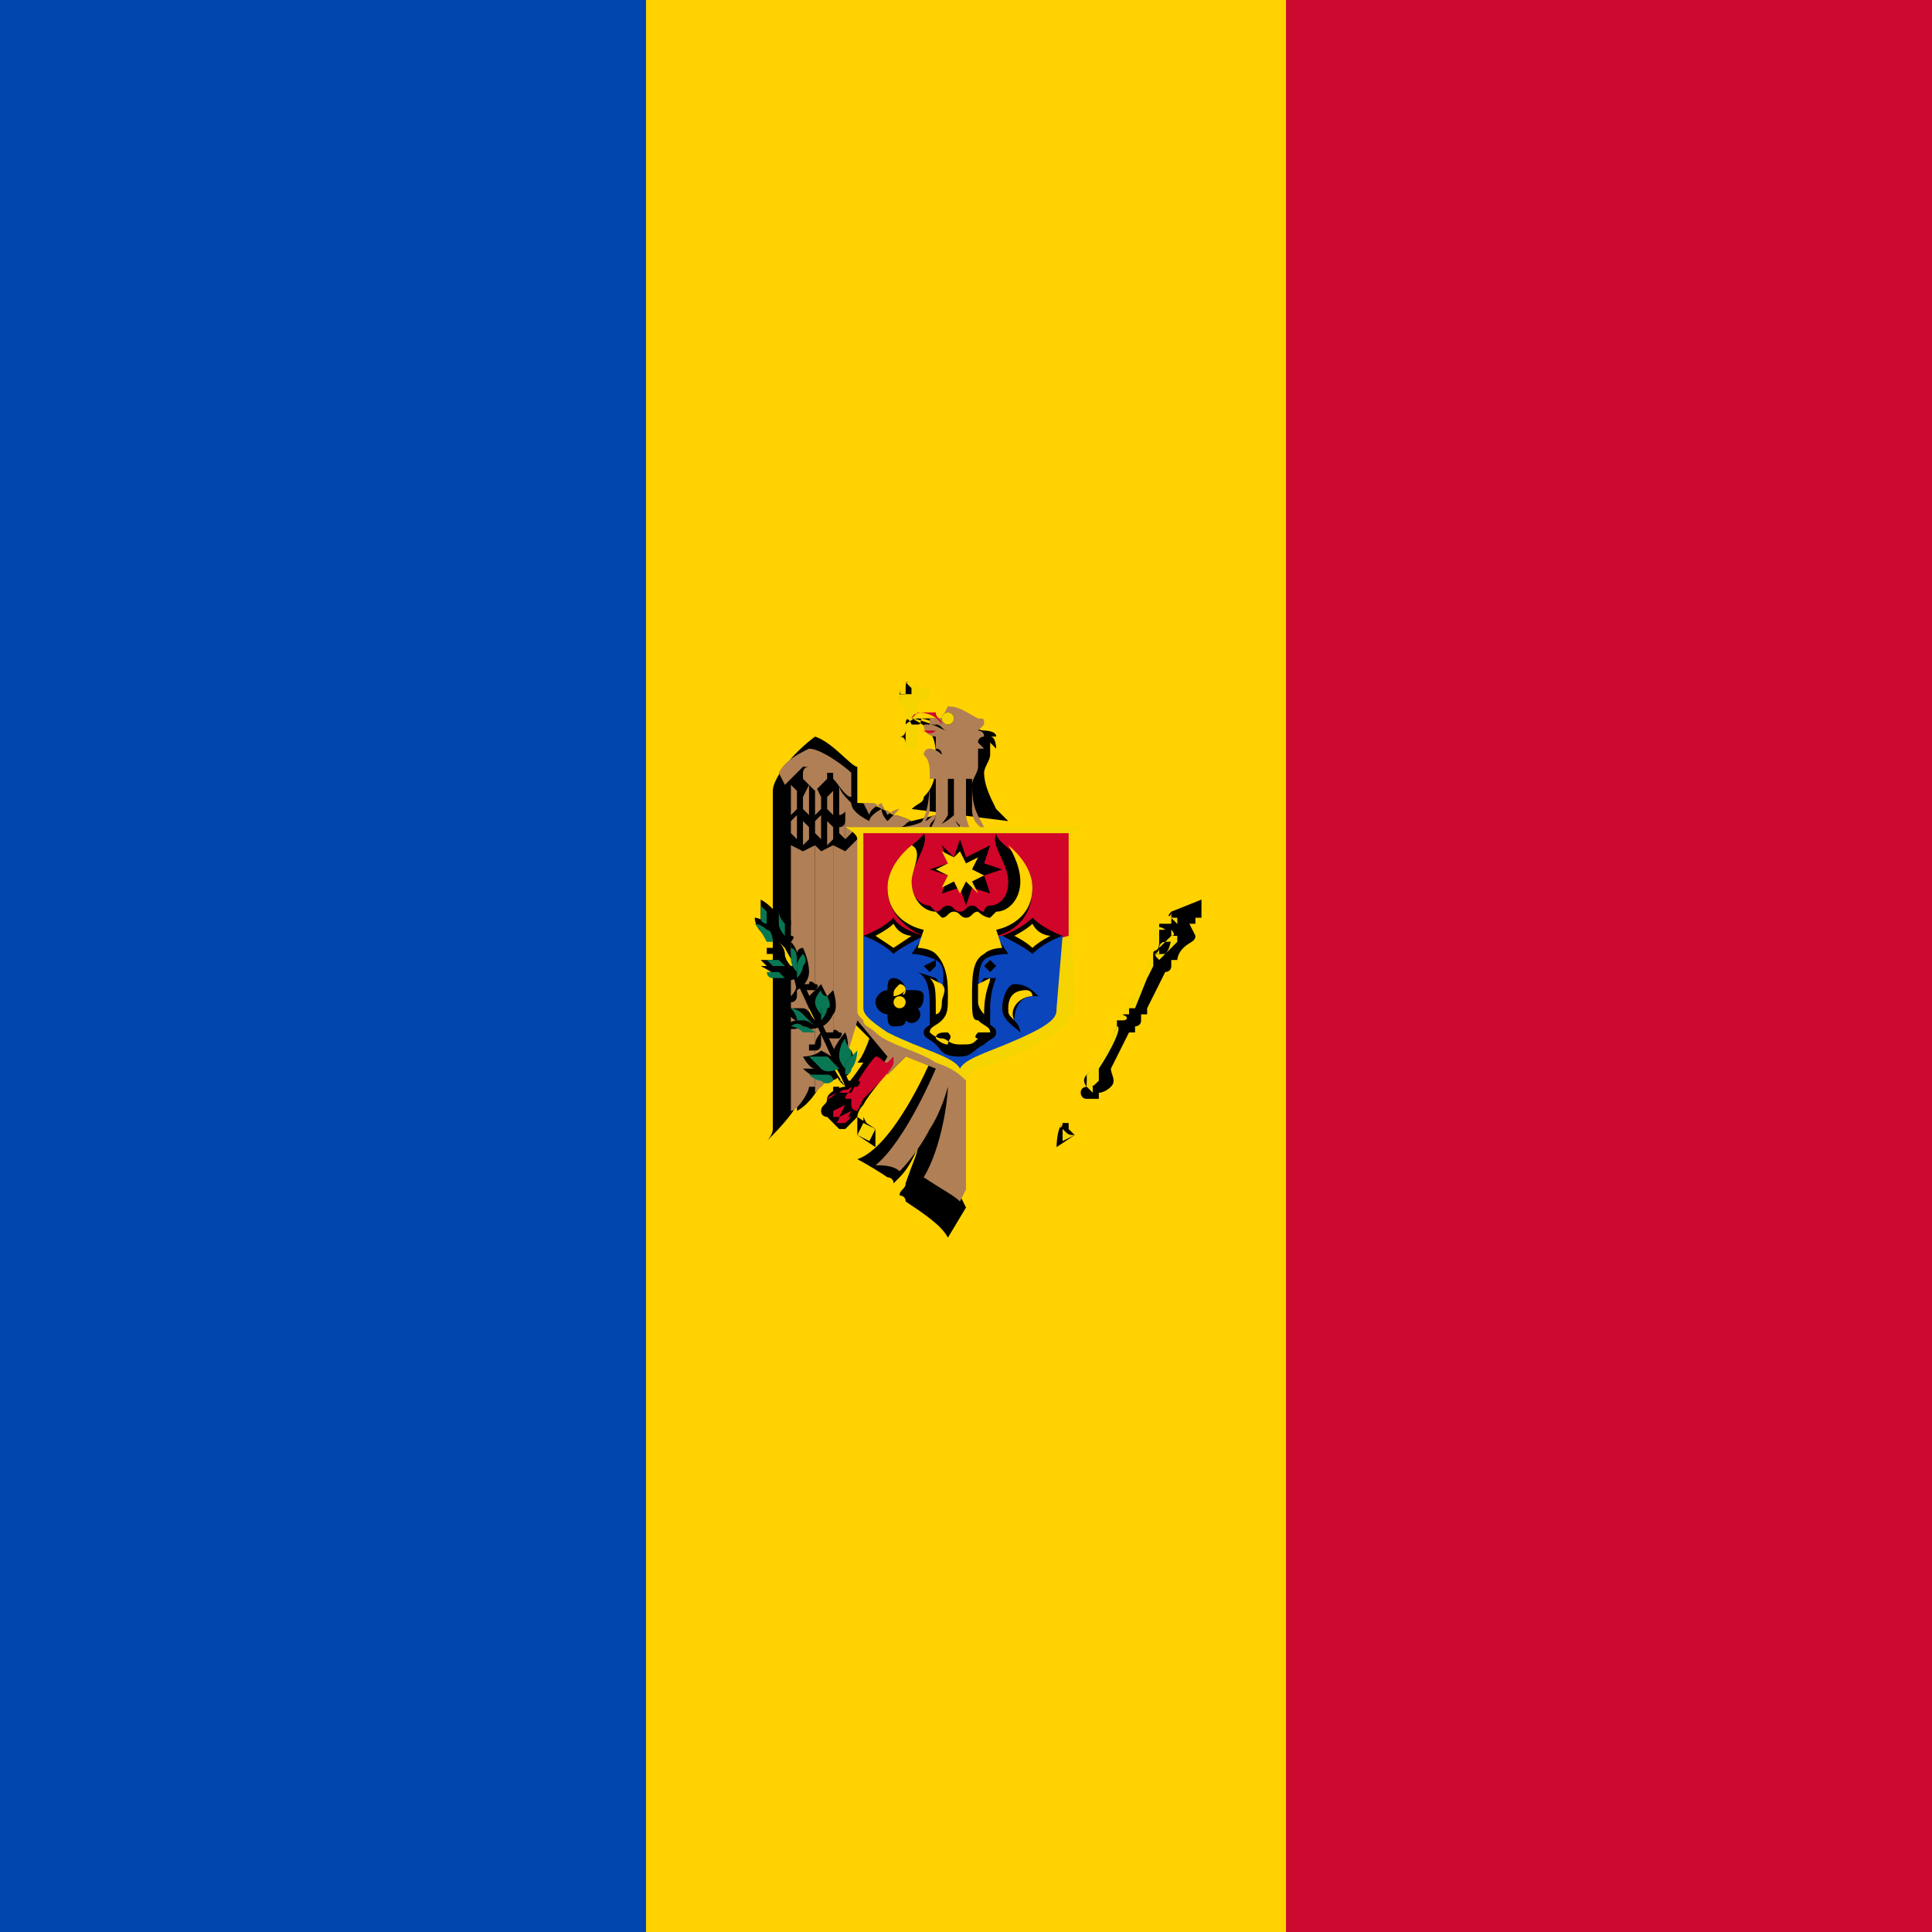 <?xml version="1.0" encoding="utf-8"?>
<!-- Generator: Adobe Illustrator 21.0.0, SVG Export Plug-In . SVG Version: 6.00 Build 0)  -->
<svg version="1.1" id="Слой_1" xmlns="http://www.w3.org/2000/svg" xmlns:xlink="http://www.w3.org/1999/xlink" x="0px" y="0px"
	 viewBox="0 0 32 32" style="enable-background:new 0 0 32 32;" xml:space="preserve">
<style type="text/css">
	.st0{fill:#CC092F;}
	.st1{fill:#FFD200;}
	.st2{fill:#0046AE;}
	.st3{fill:#F5D402;}
	.st4{fill:#B07F55;}
	.st5{fill:#D10429;}
	.st6{fill:#097754;}
	.st7{fill:#0B45BB;}
</style>
<rect class="st0" width="32" height="32"/>
<rect class="st1" width="21.3" height="32"/>
<rect class="st2" width="10.7" height="32"/>
<g>
	<g>
		<path d="M15.1,11.3c-0.1,0-0.1,0-0.1,0c0,0,0.1,0.1,0.1,0.1v0.1h-0.1c-0.1,0-0.1,0-0.1-0.1c0,0,0,0.1,0,0.1c0,0.1,0,0.1,0,0.1
			c0,0,0.1-0.1,0.1-0.1H15v0.6c0,0,0,0.1-0.1,0.1c0.1,0,0.1,0.1,0.1,0.1c0,0,0.1-0.1,0.1-0.1c0,0-0.1-0.1-0.1-0.1v-0.6h0.1
			c0.1,0,0.1,0,0.1,0.1c0,0,0-0.1,0-0.1c0-0.1,0-0.1,0-0.1c0,0-0.1,0.1-0.1,0.1h-0.1v-0.1c0-0.1,0-0.1,0.1-0.1
			C15.2,11.3,15.1,11.3,15.1,11.3L15.1,11.3z"/>
		<path class="st3" d="M15.1,11.3C15,11.3,15,11.3,15.1,11.3c0,0,0,0.1,0,0.1v0.1c0,0,0,0,0,0v0h0c0,0,0,0,0,0h-0.1c0,0-0.1,0-0.1,0
			c0,0,0,0,0,0.1c0,0,0,0.1,0,0.1c0,0,0.1,0,0.1,0H15c0,0,0,0,0,0v0c0,0,0,0,0,0v0.6c0,0,0,0.1,0,0.1c0,0,0,0,0.1,0c0,0,0,0,0,0
			c0,0,0,0,0,0c0,0,0,0,0.1,0c0,0,0-0.1,0-0.1v-0.7h0c0,0,0,0,0,0h0.1c0,0,0.1,0,0.1,0c0,0,0,0,0-0.1c0,0,0-0.1,0-0.1
			c0,0-0.1,0-0.1,0h-0.1c0,0,0,0,0,0h0v0c0,0,0,0,0,0v-0.1C15.1,11.4,15.1,11.3,15.1,11.3C15.1,11.3,15.1,11.3,15.1,11.3"/>
		<path d="M16.7,13.6c-0.1-0.1-0.1-0.1-0.2-0.2c-0.1-0.2-0.2-0.4-0.2-0.6c0-0.1,0.1-0.2,0.1-0.3c0-0.1,0-0.2,0-0.2
			c0,0,0.1,0.1,0.1,0.1s0-0.2-0.1-0.2c0,0,0,0,0.1,0c0-0.1-0.2-0.1-0.2-0.1c0,0,0,0,0,0c0,0,0.1,0,0.1,0c0,0-0.1,0-0.1,0
			c-0.1,0-0.2-0.1-0.3-0.1c-0.2-0.1-0.4-0.1-0.5-0.1c-0.1,0-0.2,0-0.2,0c-0.1,0,0,0.1-0.1,0.1c0,0-0.1,0-0.1,0C15,11.8,15,12,15,12
			s0.1-0.1,0.2-0.1c0.2,0,0.3,0.1,0.3,0.1c0,0,0,0,0,0c-0.1,0-0.3-0.1-0.4-0.1v0c0.2,0.1,0.4,0.2,0.4,0.6c0,0.3,0,0.5-0.2,0.7
			c0,0.1-0.1,0.1-0.2,0.2l0.8,0.1L16.7,13.6z"/>
		<g id="eagle_half">
			<path d="M15.9,13.4l-0.8,0.2c0,0-0.2-0.1-0.3-0.1c-0.2-0.1-0.3-0.2-0.6-0.2V13c0-0.1,0-0.2,0-0.3c-0.1,0-0.4-0.4-0.7-0.5
				c-0.4,0.3-0.7,0.7-0.7,0.9c0,0,0,4.1,0,5.6c0,0.1-0.1,0.2-0.1,0.2c0.1-0.1,0.4-0.4,0.5-0.6v0.1c0.2-0.1,0.4-0.4,0.4-0.5
				c0,0,0,0.1,0,0.1c0.2-0.2,0.4-1.2,0.4-1.2l0.4,0.4c0,0-0.1,0.3-0.2,0.4c0,0,0,0,0.1,0c0,0-0.2,0.3-0.3,0.4
				C14.2,18.1,14.1,18,14,18c-0.1,0-0.3,0.1-0.3,0.2c0,0.1-0.1,0.1-0.1,0.2c0,0.1,0.1,0.1,0.1,0.1c0,0,0,0,0,0s0.2,0.2,0.2,0.2
				c0,0,0.1,0,0.1,0c0.1-0.1,0.1-0.1,0.2-0.2c0,0,0-0.1,0.1-0.2c0.1-0.2,0.4-0.5,0.4-0.6c0,0,0,0,0,0.1c0.1-0.1,0.4-0.4,0.4-0.4
				l0.3,0.2c0,0-0.6,1.4-1.2,1.6c0,0,0.2,0.1,0.5,0.3c0,0,0.1,0,0.1,0.1c0,0,0.1-0.1,0.1-0.1c0.2-0.2,0.3-0.5,0.3-0.5
				c0,0.1-0.1,0.3-0.2,0.6c0,0.1-0.1,0.1-0.1,0.2c0,0,0.1,0,0.1,0.1c0.3,0.2,0.6,0.4,0.7,0.6L16,20l-0.1-0.2v-6.2l0-0.1L15.9,13.4z"
				/>
			<g>
				<path class="st4" d="M15.9,19.9c-0.1-0.1-0.3-0.2-0.6-0.4c0.3-0.5,0.4-1.3,0.4-1.5c0,0-0.1,0.4-0.3,0.7
					c-0.1,0.2-0.3,0.5-0.5,0.7c-0.1-0.1-0.3-0.1-0.4-0.1c0.5-0.4,1-1.6,1-1.6l-0.5-0.2c0,0-0.2,0.2-0.3,0.3c0,0,0-0.1,0-0.1
					c0,0-0.1,0.1-0.1,0.1c0,0,0-0.1,0-0.1c-0.1,0-0.1,0-0.1,0c0.1,0,0.2-0.2,0.2-0.2l-0.5-0.6c0,0-0.2,0.8-0.4,1V14l0.2,0.1l0.2-0.2
					v-0.2L14,13.9v-0.5c0,0,0.1-0.1,0.1-0.1c0,0.1,0.1,0.2,0.3,0.3c0-0.1,0.2-0.2,0.2-0.2s0,0.1,0.1,0.2c0,0,0.2-0.2,0.2-0.2
					s-0.1,0-0.2,0.1c0,0-0.1-0.2-0.1-0.2s-0.2,0.1-0.2,0.2c0,0-0.1-0.2-0.1-0.2c0,0,0.1,0,0.1,0c0.1,0,0.1,0,0.2,0.1
					c0.1,0,0.2,0.1,0.2,0.1c0.1,0,0.3,0.1,0.3,0.1c-0.1,0-0.1,0.1-0.2,0.1c0,0,0.2,0,0.4-0.1c0.1,0,0.1-0.1,0.2-0.1
					c0,0.1-0.1,0.1-0.1,0.2c0.2,0,0.4-0.2,0.4-0.2c0,0,0,0.1,0.1,0.2H16v6L15.9,19.9z"/>
				<path class="st4" d="M14.1,12.8l0,0.1v0.3c-0.1,0-0.2-0.2-0.3-0.3v0c0,0,0-0.1,0-0.1l-0.1,0c0,0,0,0.1,0,0.1v0l-0.2,0.2
					l-0.2-0.2v-0.1c0,0,0-0.1,0.1-0.1l-0.1,0c0,0-0.1,0.1-0.1,0.1v0c0,0-0.2,0.2-0.2,0.2s-0.1-0.2-0.1-0.2c0.1-0.2,0.3-0.3,0.5-0.4
					C13.6,12.4,14,12.7,14.1,12.8L14.1,12.8z"/>
				<path class="st4" d="M13.2,13.1v0.3l-0.1,0.1v-0.4c0,0,0-0.1,0-0.1L13.2,13.1z"/>
				<path class="st4" d="M13.6,13.2v0.2l-0.1,0.1V13L13.6,13.2z"/>
				<path class="st4" d="M13.4,13.5l-0.1-0.1v-0.2l0.1-0.2V13.5z"/>
				<path class="st4" d="M14.1,13.3c0,0-0.1,0.2-0.2,0.2V13C13.9,13.1,14,13.2,14.1,13.3z"/>
				<path class="st4" d="M13.8,13.1v0.4l-0.1-0.1v-0.2L13.8,13.1z"/>
				<path class="st4" d="M13.2,13.5v0.4l-0.1-0.1v-0.2L13.2,13.5z"/>
				<path class="st4" d="M13.4,13.7v0.2l-0.1,0.1v-0.4L13.4,13.7z"/>
				<path class="st4" d="M13.6,13.5v0.4l-0.1-0.1v-0.2L13.6,13.5z"/>
				<path class="st4" d="M13.8,13.7v0.2l-0.1,0.1v-0.4L13.8,13.7z"/>
				<path class="st4" d="M14,13.9l-0.1-0.1v-0.1c0.1,0,0.1-0.1,0.1-0.1L14,13.9z"/>
				<path class="st4" d="M13.6,14.1l0.2-0.1v3.5c0,0,0,0.2,0,0.3c-0.1,0.1-0.3,0.3-0.3,0.3V14L13.6,14.1z"/>
				<path class="st4" d="M13.4,18c0,0.1-0.2,0.4-0.3,0.4V14l0.2,0.1l0.2-0.1V18z"/>
			</g>
			<g>
				<path class="st5" d="M14.7,17.6l0.1-0.1c0,0,0,0,0,0.1c0,0.1-0.3,0.4-0.5,0.6c0,0-0.1,0.2-0.1,0.2s-0.1,0-0.1-0.1
					c0,0,0-0.1,0-0.1s0,0-0.1,0c0-0.1,0.1-0.1,0.1-0.2c-0.1,0.1-0.1,0-0.2,0.1c-0.1,0-0.1,0.1-0.2,0.1c0,0,0,0,0,0
					c0,0,0.1-0.1,0.2-0.1c0,0,0.2,0,0.2,0c0.1-0.2,0.3-0.5,0.4-0.6c0,0,0,0,0,0C14.6,17.5,14.6,17.6,14.7,17.6L14.7,17.6z"/>
				<path class="st5" d="M13.9,18.2C13.9,18.3,13.9,18.3,13.9,18.2L13.9,18.2C13.9,18.3,13.9,18.3,13.9,18.2
					C13.9,18.3,13.9,18.3,13.9,18.2L13.9,18.2C13.9,18.2,13.9,18.2,13.9,18.2C13.9,18.2,13.9,18.2,13.9,18.2L13.9,18.2z"/>
				<path class="st5" d="M14,18.3C14,18.3,14,18.3,14,18.3l-0.1,0.2c0,0,0,0-0.1,0c0,0,0,0,0-0.1L14,18.3C14,18.3,14,18.3,14,18.3
					C14,18.3,14,18.3,14,18.3z"/>
				<path class="st5" d="M14.1,18.4C14.1,18.4,14.1,18.4,14.1,18.4L14,18.6c0,0,0,0-0.1,0c0,0,0,0,0-0.1L14.1,18.4
					C14,18.4,14,18.4,14.1,18.4C14.1,18.4,14.1,18.4,14.1,18.4L14.1,18.4z"/>
				<path class="st5" d="M14.1,18.5C14.1,18.5,14.1,18.5,14.1,18.5C14.2,18.5,14.2,18.5,14.1,18.5L14,18.6c0,0,0,0-0.1,0s0,0,0-0.1
					L14.1,18.5C14.1,18.5,14.1,18.5,14.1,18.5L14.1,18.5z"/>
			</g>
		</g>
		<g transform="matrix(-1,0,0,1,1792.404,0)">
			<g id="eagle_half_1_">
				<path d="M15.9,13.4l0.8,0.2c0,0,0.2-0.1,0.3-0.1c0.2-0.1,0.3-0.2,0.6-0.2V13c0-0.1,0-0.2,0-0.3c0.1,0,0.4-0.4,0.7-0.5
					c0.4,0.3,0.7,0.7,0.7,0.9c0,0,0,4.1,0,5.6c0,0.1,0.1,0.2,0.1,0.2c-0.1-0.1-0.4-0.4-0.5-0.6v0.1c-0.2-0.1-0.4-0.4-0.4-0.5
					c0,0,0,0.1,0,0.1c-0.2-0.2-0.4-1.2-0.4-1.2l-0.4,0.4c0,0,0.1,0.3,0.2,0.4c0,0,0,0-0.1,0c0,0,0.2,0.3,0.3,0.4
					c0.1,0.1,0.1,0.1,0.2,0.1c0.1,0,0.3,0.1,0.3,0.2c0,0.1,0.1,0.1,0.1,0.2c0,0.1-0.1,0.1-0.1,0.1c0,0,0,0,0,0s-0.2,0.2-0.2,0.2
					c0,0-0.1,0-0.1,0c-0.1-0.1-0.1-0.1-0.2-0.2c0,0,0-0.1-0.1-0.2c-0.1-0.2-0.4-0.5-0.4-0.6c0,0,0,0,0,0.1c-0.1-0.1-0.4-0.4-0.4-0.4
					l-0.3,0.2c0,0,0.6,1.4,1.2,1.6c0,0-0.2,0.1-0.5,0.3c0,0-0.1,0-0.1,0.1c0,0-0.1-0.1-0.1-0.1c-0.2-0.2-0.3-0.5-0.3-0.5
					c0,0.1,0.1,0.3,0.2,0.6c0,0.1,0.1,0.1,0.1,0.2c0,0-0.1,0-0.1,0.1c-0.3,0.2-0.6,0.4-0.7,0.6L15.9,20l0.1-0.2v-6.2l0-0.1
					L15.9,13.4z"/>
				<g>
					<path class="st4" d="M15.9,19.9c0.1-0.1,0.3-0.2,0.6-0.4c-0.3-0.5-0.4-1.3-0.4-1.5c0,0,0.1,0.4,0.3,0.7
						c0.1,0.2,0.3,0.5,0.5,0.7c0.1-0.1,0.3-0.1,0.4-0.1c-0.5-0.4-1-1.6-1-1.6l0.5-0.2c0,0,0.2,0.2,0.3,0.3c0,0,0-0.1,0-0.1
						c0,0,0.1,0.1,0.1,0.1c0,0,0-0.1,0-0.1c0.1,0,0.1,0,0.1,0c-0.1,0-0.2-0.2-0.2-0.2l0.5-0.6c0,0,0.2,0.8,0.4,1V14l-0.2,0.1
						l-0.2-0.2v-0.2l0.2,0.2v-0.5c0,0-0.1-0.1-0.1-0.1c0,0.1-0.1,0.2-0.3,0.3c0-0.1-0.2-0.2-0.2-0.2s0,0.1-0.1,0.2
						c0,0-0.2-0.2-0.2-0.2s0.1,0,0.2,0.1c0,0,0.1-0.2,0.1-0.2s0.2,0.1,0.2,0.2c0,0,0.1-0.2,0.1-0.2c0,0-0.1,0-0.1,0
						c-0.1,0-0.1,0-0.2,0.1c-0.1,0-0.2,0.1-0.2,0.1c-0.1,0-0.3,0.1-0.3,0.1c0.1,0,0.1,0.1,0.2,0.1c0,0-0.2,0-0.4-0.1
						c-0.1,0-0.1-0.1-0.2-0.1c0,0.1,0.1,0.1,0.1,0.2c-0.2,0-0.4-0.2-0.4-0.2c0,0,0,0.1-0.1,0.2h-0.1v6L15.9,19.9z"/>
					<path class="st4" d="M17.7,12.8l0,0.1v0.3c0.1,0,0.2-0.2,0.3-0.3v0c0,0,0-0.1,0-0.1l0.1,0c0,0,0,0.1,0,0.1v0l0.2,0.2l0.2-0.2
						v-0.1c0,0,0-0.1-0.1-0.1l0.1,0c0,0,0.1,0.1,0.1,0.1v0c0,0,0.2,0.2,0.2,0.2s0.1-0.2,0.1-0.2c-0.1-0.2-0.3-0.3-0.5-0.4
						C18.2,12.4,17.9,12.7,17.7,12.8L17.7,12.8z"/>
					<path class="st4" d="M18.7,13.1v0.3l0.1,0.1v-0.4c0,0,0-0.1,0-0.1L18.7,13.1z"/>
					<path class="st4" d="M18.3,13.2v0.2l0.1,0.1V13L18.3,13.2z"/>
					<path class="st4" d="M18.5,13.5l0.1-0.1v-0.2L18.5,13V13.5z"/>
					<path class="st4" d="M17.8,13.3c0,0,0.1,0.2,0.2,0.2V13C18,13.1,17.9,13.2,17.8,13.3z"/>
					<path class="st4" d="M18.1,13.1v0.4l0.1-0.1v-0.2L18.1,13.1z"/>
					<path class="st4" d="M18.7,13.5v0.4l0.1-0.1v-0.2L18.7,13.5z"/>
					<path class="st4" d="M18.5,13.7v0.2l0.1,0.1v-0.4L18.5,13.7z"/>
					<path class="st4" d="M18.3,13.5v0.4l0.1-0.1v-0.2L18.3,13.5z"/>
					<path class="st4" d="M18.1,13.7v0.2l0.1,0.1v-0.4L18.1,13.7z"/>
					<path class="st4" d="M17.9,13.9l0.1-0.1v-0.1c-0.1,0-0.1-0.1-0.1-0.1L17.9,13.9z"/>
					<path class="st4" d="M18.2,14.1L18.1,14v3.5c0,0,0,0.2,0,0.3c0.1,0.1,0.3,0.3,0.3,0.3V14L18.2,14.1z"/>
					<path class="st4" d="M18.5,18c0,0.1,0.2,0.4,0.3,0.4V14l-0.2,0.1L18.5,14V18z"/>
				</g>
				<g>
					<path class="st5" d="M17.2,17.6l-0.1-0.1c0,0,0,0,0,0.1c0,0.1,0.3,0.4,0.5,0.6c0,0,0.1,0.2,0.1,0.2s0.1,0,0.1-0.1
						c0,0,0-0.1,0-0.1s0,0,0.1,0c0-0.1-0.1-0.1-0.1-0.2c0.1,0.1,0.1,0,0.2,0.1c0.1,0,0.1,0.1,0.2,0.1c0,0,0,0,0,0
						c0,0-0.1-0.1-0.2-0.1c0,0-0.2,0-0.2,0c-0.1-0.2-0.3-0.5-0.4-0.6c0,0,0,0,0,0C17.2,17.5,17.2,17.6,17.2,17.6L17.2,17.6z"/>
					<path class="st5" d="M17.9,18.2C17.9,18.3,17.9,18.3,17.9,18.2L17.9,18.2C18,18.3,18,18.3,17.9,18.2C18,18.3,18,18.3,17.9,18.2
						L17.9,18.2C18,18.2,17.9,18.2,17.9,18.2C17.9,18.2,17.9,18.2,17.9,18.2L17.9,18.2z"/>
					<path class="st5" d="M17.9,18.3C17.8,18.3,17.8,18.3,17.9,18.3l0.1,0.2c0,0,0,0,0.1,0c0,0,0,0,0-0.1L17.9,18.3
						C17.9,18.3,17.9,18.3,17.9,18.3C17.9,18.3,17.9,18.3,17.9,18.3z"/>
					<path class="st5" d="M17.8,18.4C17.8,18.4,17.8,18.4,17.8,18.4l0.1,0.2c0,0,0,0,0.1,0c0,0,0,0,0-0.1L17.8,18.4
						C17.8,18.4,17.8,18.4,17.8,18.4C17.8,18.4,17.8,18.4,17.8,18.4L17.8,18.4z"/>
					<path class="st5" d="M17.7,18.5C17.7,18.5,17.7,18.5,17.7,18.5C17.7,18.5,17.7,18.5,17.7,18.5l0.1,0.2c0,0,0,0,0.1,0
						c0,0,0,0,0-0.1L17.7,18.5C17.8,18.5,17.7,18.5,17.7,18.5L17.7,18.5z"/>
				</g>
			</g>
		</g>
		<path class="st4" d="M15.7,11.7c0.2,0,0.3,0.1,0.5,0.2c0.1,0,0.1,0,0.1,0.1c0,0,0,0-0.1,0.1c0,0,0.1,0,0.1,0.1c0,0-0.1,0-0.1,0.1
			c0,0,0.1,0.1,0.1,0.1l-0.1,0c0,0,0,0.1,0,0.3c0,0.1-0.1,0.2-0.1,0.3c0,0.4,0.1,0.5,0.2,0.7c0,0,0,0.1,0.1,0.1
			c-0.2-0.1-0.3-0.2-0.3-0.4v-0.5h-0.1v0.5c0,0.1,0,0.1,0,0.1c0,0.1,0.1,0.3,0.1,0.3c-0.2-0.1-0.3-0.2-0.3-0.3v-0.6H16v0.7l0,0
			c0,0-0.1,0.1-0.1,0.1c0,0,0-0.1-0.1-0.1l0,0v-0.7h-0.1v0.6c0,0-0.1,0.2-0.3,0.3c0-0.1,0.1-0.2,0.1-0.3c0,0,0,0,0-0.1v-0.5h-0.1
			v0.5c0,0.1-0.1,0.3-0.3,0.4c0,0,0.1-0.1,0.1-0.1c0.1-0.1,0.2-0.3,0.2-0.8c0-0.2,0-0.3-0.1-0.4c0,0,0-0.1,0.1-0.1
			c0.1,0,0.2,0.1,0.2,0.1s0-0.1-0.1-0.1c0,0,0,0,0-0.1c0,0,0-0.1,0-0.1c0,0-0.2,0-0.2-0.2c0,0,0,0,0.1,0c0.1,0,0.2,0.1,0.3,0.1
			c0.1,0,0.1,0,0.2,0c0.1,0,0.3,0.2,0.3,0.2c-0.1,0-0.2-0.2-0.3-0.2c-0.1,0-0.1,0-0.2,0c-0.1,0-0.1-0.1-0.2-0.1c0,0-0.1,0-0.1,0
			c0,0,0,0,0-0.1c0,0,0.1,0,0.2,0C15.7,11.7,15.7,11.7,15.7,11.7C15.7,11.7,15.7,11.7,15.7,11.7L15.7,11.7z"/>
		<path class="st0" d="M15.1,11.9c0,0,0-0.1,0.2-0.1c0,0,0.2,0,0.2,0c0,0.1,0.1,0.1,0.1,0.2c0,0-0.1-0.2-0.4-0.2
			C15.1,11.9,15.1,11.9,15.1,11.9L15.1,11.9z"/>
		<path class="st5" d="M15.5,12.1C15.5,12.1,15.5,12.2,15.5,12.1c-0.1,0.1-0.2,0-0.2,0S15.4,12.1,15.5,12.1L15.5,12.1z"/>
		<path d="M15.4,11.9C15.4,11.9,15.4,11.9,15.4,11.9C15.4,11.9,15.4,11.9,15.4,11.9C15.4,11.9,15.4,11.9,15.4,11.9L15.4,11.9z"/>
		<ellipse cx="15.7" cy="11.9" rx="0.1" ry="0.1"/>
		<circle class="st3" cx="15.7" cy="11.9" r="0.1"/>
		<circle cx="15.7" cy="11.9" r="0"/>
	</g>
	<g>
		<g>
			<polygon points="14.2,18.5 14.5,18.7 14.5,19 14.2,18.8 			"/>
			<path d="M12.9,15.4l-0.1,0l1.2,2.6h0.1L12.9,15.4z M14.3,18.5L14.3,18.5l0,0.2l0.1,0L14.3,18.5z"/>
			<path d="M13.3,17.5c0,0,0.1,0.2,0.2,0.2c0,0-0.2,0-0.2,0s0.2,0.2,0.4,0.2c0.2,0,0.2-0.1,0.2-0.1l0-0.2c0,0-0.1-0.1-0.3-0.2
				C13.5,17.5,13.3,17.5,13.3,17.5L13.3,17.5z"/>
			<path d="M14,17.1c0,0-0.1,0.1-0.2,0.3c0,0.1,0,0.3,0,0.3l0.1,0.2c0,0,0.2-0.1,0.2-0.2c0.1-0.1,0-0.3,0-0.3s-0.1,0-0.1,0.1
				C14.1,17.3,14,17.1,14,17.1L14,17.1z"/>
			<path d="M13.6,17c0,0-0.2,0.1-0.3,0C13.1,17.1,13,17,13,17s0.1-0.1,0.2-0.1c-0.1,0-0.2-0.2-0.2-0.2s0.1,0,0.3,0
				c0.1,0,0.2,0.2,0.2,0.2L13.6,17L13.6,17z"/>
			<path d="M13.6,16.3c0,0,0.1,0.2,0.1,0.2c0,0,0.1-0.1,0.1-0.1s0.1,0.3,0,0.4c-0.1,0.2-0.2,0.2-0.2,0.2l-0.2-0.3c0,0,0-0.1,0-0.2
				C13.5,16.4,13.6,16.3,13.6,16.3L13.6,16.3z"/>
			<path d="M12.6,15.9c0,0,0.2,0,0.3,0c0.1,0.1,0.2,0.1,0.2,0.1l0.1,0.2c0,0-0.2,0.1-0.3,0c-0.1-0.1-0.3-0.2-0.3-0.2s0.1,0,0.1,0
				C12.7,16,12.6,15.9,12.6,15.9L12.6,15.9L12.6,15.9z"/>
			<path d="M13.1,15.6c0,0,0.1,0.1,0.1,0.2c0-0.1,0.1-0.1,0.1-0.1s0.1,0.2,0.1,0.4c0,0.2-0.2,0.3-0.2,0.3L13.1,16c0,0-0.1-0.1,0-0.2
				C13.1,15.6,13.1,15.6,13.1,15.6L13.1,15.6z"/>
			<path d="M12.6,14.9c0,0,0,0.2,0,0.3c0,0.1,0.1,0.1,0.1,0.1c-0.1-0.1-0.2-0.1-0.2-0.1s0,0.2,0.2,0.3c0.1,0.1,0.3,0.1,0.3,0.1
				s0.1-0.2,0.1-0.3c0-0.2-0.1-0.3-0.1-0.3s-0.1,0.1-0.1,0.2C12.8,15,12.6,14.9,12.6,14.9L12.6,14.9z"/>
			<path d="M13.9,17.9L13.9,17.9c0.1,0.1,0.1,0.1,0.2,0.1c0,0,0.1,0,0.1,0c0,0,0.1-0.1,0-0.1c0,0-0.1-0.1-0.1,0c0,0,0,0-0.1,0
				C14,17.9,13.9,17.9,13.9,17.9L13.9,17.9z"/>
			<path d="M13.9,17.8L13.9,17.8c0,0.1,0,0.1,0,0.2c0,0,0,0.1,0,0.1c0,0-0.1,0-0.1,0c0,0,0-0.1,0-0.1c0,0,0,0,0.1,0
				C13.9,17.9,13.9,17.8,13.9,17.8L13.9,17.8z"/>
			<path d="M13.6,17.1L13.6,17.1c0.1,0.1,0.1,0.1,0.2,0.1c0,0,0.1,0,0.1,0c0,0,0.1-0.1,0-0.1c0,0-0.1-0.1-0.1,0c0,0,0,0-0.1,0
				C13.7,17.1,13.6,17.1,13.6,17.1L13.6,17.1z"/>
			<path d="M13.6,17.1L13.6,17.1c0,0.1,0,0.1,0,0.2c0,0,0,0.1-0.1,0.1c0,0-0.1,0-0.1,0c0,0,0-0.1,0-0.1c0,0,0,0,0.1,0
				C13.5,17.2,13.6,17.1,13.6,17.1L13.6,17.1z"/>
			<path d="M13.2,16.3L13.2,16.3c0.1,0.1,0.1,0.1,0.2,0.1c0,0,0.1,0,0.1,0c0,0,0.1-0.1,0-0.1c0,0-0.1-0.1-0.1,0c0,0,0,0-0.1,0
				C13.3,16.3,13.2,16.3,13.2,16.3L13.2,16.3z"/>
			<path d="M13.2,16.3L13.2,16.3c0,0.1,0,0.1,0,0.2c0,0,0,0.1-0.1,0.1c0,0-0.1,0-0.1,0c0,0,0-0.1,0-0.1c0,0,0,0,0.1,0
				C13.2,16.4,13.2,16.3,13.2,16.3L13.2,16.3z"/>
			<path d="M12.8,15.5L12.8,15.5c0.1,0.1,0.1,0.1,0.2,0.1c0,0,0.1,0,0.1,0c0,0,0.1-0.1,0-0.1c0,0-0.1-0.1-0.1,0c0,0,0,0-0.1,0
				C12.9,15.6,12.8,15.5,12.8,15.5L12.8,15.5z"/>
			<path d="M12.9,15.5L12.9,15.5c0,0.1,0,0.1,0,0.2c0,0,0,0.1-0.1,0.1c0,0-0.1,0-0.1,0c0,0,0-0.1,0-0.1c0,0,0,0,0.1,0
				C12.8,15.6,12.9,15.5,12.9,15.5L12.9,15.5z"/>
		</g>
		<g>
			<polygon class="st3" points="14.3,18.6 14.5,18.7 14.4,18.9 14.2,18.8 			"/>
			<path class="st3" d="M13.5,16.9c0,0-0.1-0.1-0.1-0.2c0-0.1-0.1-0.2-0.1-0.2c0,0,0.1,0.1,0.1,0.2C13.4,16.7,13.5,16.9,13.5,16.9
				L13.5,16.9z"/>
			<path class="st3" d="M13.1,16c0,0-0.1-0.1-0.1-0.2c0-0.1-0.1-0.2-0.1-0.2c0,0,0.1,0.1,0.1,0.1C13.1,15.9,13.2,16,13.1,16L13.1,16
				z"/>
			<path class="st3" d="M14,18c0,0-0.2-0.3-0.3-0.5c-0.1-0.2-0.2-0.4-0.2-0.4c0,0,0.1,0.2,0.2,0.4C13.9,17.7,14,18,14,18L14,18z"/>
		</g>
		<g>
			<path class="st6" d="M12.6,15c0,0,0,0.1,0,0.2c0,0.1,0.1,0.1,0.1,0.1s0-0.1,0-0.2C12.7,15.1,12.6,15,12.6,15z"/>
			<path class="st6" d="M12.5,15.3c0,0,0.1,0,0.2,0.1c0.1,0,0.1,0.2,0.1,0.2s-0.1,0-0.1,0C12.6,15.4,12.5,15.3,12.5,15.3z"/>
			<path class="st6" d="M12.9,15.1c0,0,0,0.1,0,0.2c0,0.1,0.1,0.2,0.1,0.2s0-0.1,0-0.2C12.9,15.2,12.9,15.1,12.9,15.1L12.9,15.1z"/>
			<path class="st6" d="M12.7,15.9c0,0,0.1,0.1,0.1,0.1c0.1,0,0.2,0,0.2,0S13,16,12.9,15.9C12.8,15.9,12.7,15.9,12.7,15.9L12.7,15.9
				z"/>
			<path class="st6" d="M12.7,16.1c0,0,0,0.1,0.1,0.1c0.1,0,0.2,0,0.2,0s-0.1-0.1-0.1-0.1C12.9,16.1,12.7,16.1,12.7,16.1L12.7,16.1z
				"/>
			<path class="st6" d="M13.1,15.7c0,0,0,0.1,0,0.2c0,0.1,0.1,0.2,0.1,0.2s0-0.1,0-0.2C13.2,15.7,13.1,15.7,13.1,15.7L13.1,15.7z"/>
			<path class="st6" d="M13.3,15.8c0,0-0.1,0.1-0.1,0.2c0,0.1,0,0.2,0,0.2s0.1-0.1,0.1-0.2C13.4,15.9,13.3,15.8,13.3,15.8L13.3,15.8
				z"/>
			<path class="st6" d="M13.1,16.7C13.1,16.7,13.1,16.8,13.1,16.7c0.1,0.1,0.1,0.2,0.1,0.2s0.1,0,0.1,0c0.1,0,0.2,0.1,0.2,0.1
				s-0.1-0.1-0.2-0.2C13.2,16.7,13.1,16.7,13.1,16.7L13.1,16.7z"/>
			<path class="st6" d="M13.1,17c0,0,0.1-0.1,0.2,0c0.1,0,0.2,0.1,0.2,0.1s-0.1,0-0.2,0C13.2,17,13.1,17,13.1,17L13.1,17z"/>
			<path class="st6" d="M13.6,16.4c0,0-0.1,0.1-0.1,0.2c0,0.1,0.1,0.2,0.1,0.2s0-0.1,0-0.1c0,0,0.1-0.1,0.1-0.1s0-0.1,0-0.1
				C13.6,16.5,13.6,16.4,13.6,16.4L13.6,16.4z"/>
			<path class="st6" d="M13.7,16.5c0,0-0.1,0.1-0.1,0.2c0,0.1,0,0.2,0,0.2s0.1-0.1,0.1-0.2C13.8,16.7,13.7,16.5,13.7,16.5L13.7,16.5
				z"/>
			<path class="st6" d="M14,17.2c0,0,0,0.1,0.1,0.2c0,0.1,0,0.1,0,0.1s0,0-0.1,0.1c0,0,0,0.1,0,0.1s-0.1-0.1-0.1-0.2
				C13.9,17.3,14,17.2,14,17.2L14,17.2z"/>
			<path class="st6" d="M14.2,17.4c0,0-0.1,0.1-0.2,0.2c0,0.1,0,0.2,0,0.2s0.1,0,0.1-0.1C14.2,17.6,14.2,17.4,14.2,17.4L14.2,17.4z"
				/>
			<path class="st6" d="M13.4,17.8c0,0,0.2,0,0.3,0c0.1,0,0.1,0.1,0.1,0.1s-0.1,0.1-0.2,0C13.5,17.9,13.4,17.8,13.4,17.8L13.4,17.8z
				"/>
			<path class="st6" d="M13.4,17.5c0,0,0.1,0.1,0.2,0.2c0.1,0.1,0.3,0,0.3,0s-0.1-0.1-0.2-0.2C13.5,17.5,13.4,17.5,13.4,17.5
				L13.4,17.5z"/>
		</g>
		<path d="M19.4,15.1L19.4,15.1C19.4,15.2,19.3,15.2,19.4,15.1c0,0.1,0,0.2,0,0.2s-0.2,0-0.2,0c0,0,0,0.2,0,0.3
			c0,0.2-0.1,0.1-0.1,0.2c0,0,0,0.1,0,0.1s0,0,0,0c0,0,0,0.1,0,0.1c-0.1,0.2-0.2,0.4-0.3,0.6c0,0,0,0-0.1,0.1c0,0,0,0.1,0,0.1
			s-0.1,0-0.1,0c0,0,0,0.1,0,0.1s0,0-0.1,0c0,0,0,0.1,0,0.1c-0.1,0.2-0.2,0.5-0.3,0.6c0,0.1-0.1,0.1-0.2,0.2c-0.1,0.1,0,0.2,0,0.2
			s-0.1,0-0.1,0.1c0,0,0,0.1,0.1,0.1c0.1,0,0.1,0,0.2,0c0,0,0-0.1,0-0.1s0.1,0,0.2-0.1c0.1-0.1,0-0.2,0-0.3c0.1-0.2,0.2-0.4,0.3-0.6
			c0,0,0,0,0.1,0c0,0,0-0.1,0-0.1s0.1,0,0.1-0.1c0,0,0-0.1,0-0.1s0,0,0.1,0c0,0,0-0.1,0-0.1c0.1-0.2,0.2-0.4,0.3-0.6
			c0,0,0.1,0,0.1-0.1c0,0,0-0.1,0-0.1s0.1,0,0.1,0c0,0,0-0.1,0.1-0.2c0.1-0.1,0.2-0.1,0.2-0.2c0,0-0.1-0.2-0.1-0.2s0.1,0,0.1,0
			c0,0,0-0.1,0-0.1l0.1,0l0-0.3L19.4,15.1z M17.6,18.6C17.6,18.6,17.6,18.7,17.6,18.6C17.6,18.7,17.5,18.7,17.6,18.6
			c-0.1,0.1-0.1,0.4-0.1,0.4s0.3-0.2,0.3-0.2c0,0-0.1-0.1-0.1-0.1c0,0,0,0,0,0c0,0,0-0.1,0-0.1C17.7,18.6,17.7,18.6,17.6,18.6
			C17.6,18.6,17.6,18.6,17.6,18.6L17.6,18.6z"/>
		<g>
			<path class="st3" d="M19.4,15.2l0.1,0.1l0-0.1L19.4,15.2z"/>
			<path class="st3" d="M19.4,15.2C19.3,15.3,19.4,15.3,19.4,15.2c0.1,0.1,0.1,0.1,0.1,0.1C19.5,15.3,19.5,15.2,19.4,15.2
				C19.4,15.2,19.4,15.2,19.4,15.2C19.4,15.2,19.4,15.2,19.4,15.2L19.4,15.2z"/>
			<path class="st3" d="M19.1,15.4c0,0,0,0.1,0,0.2c0,0.1,0,0.1,0,0.1c0,0-0.1,0.1-0.1,0.1l0,0c0,0,0,0,0.1-0.1
				C19.2,15.6,19.2,15.4,19.1,15.4c0.1,0,0.2,0,0.2,0C19.3,15.4,19.2,15.3,19.1,15.4C19.2,15.4,19.2,15.4,19.1,15.4z"/>
			<path class="st3" d="M19.2,15.9c0,0,0,0,0.1-0.1c0.1-0.1,0.2-0.2,0.2-0.2c0,0,0-0.1,0-0.1s-0.1,0-0.1,0c0,0,0,0.2-0.1,0.3
				C19.1,15.8,19.1,15.8,19.2,15.9L19.2,15.9z"/>
			<path class="st3" d="M19.4,15.5c0,0-0.1,0.1-0.2,0.2c0,0.1-0.1,0.1-0.1,0.1l0.1,0c0,0,0-0.1,0-0.1c0,0,0-0.1,0.1-0.1
				C19.4,15.6,19.5,15.6,19.4,15.5c0.1,0,0-0.1,0-0.1S19.4,15.5,19.4,15.5L19.4,15.5z"/>
			<path class="st3" d="M19,16.2c0.1-0.2,0.1-0.2,0.1-0.2c0,0,0-0.1,0-0.1c0,0,0,0,0,0c0,0,0,0,0,0C19,15.9,19,15.9,19,16.2
				l-0.3,0.4c0,0,0,0,0,0.1c0,0,0.1,0,0.1,0L19,16.2z"/>
			<path class="st3" d="M18.7,16.6C18.7,16.6,18.7,16.7,18.7,16.6c0.1,0.1,0.1,0.1,0.1,0.1C18.8,16.6,18.8,16.6,18.7,16.6
				C18.7,16.6,18.7,16.6,18.7,16.6C18.7,16.6,18.7,16.6,18.7,16.6z"/>
			<path class="st3" d="M18.6,16.7C18.6,16.7,18.6,16.8,18.6,16.7c0.1,0.1,0.1,0.1,0.1,0.1c0,0,0-0.1,0-0.1
				C18.7,16.7,18.7,16.7,18.6,16.7C18.6,16.7,18.6,16.7,18.6,16.7L18.6,16.7z"/>
			<path class="st3" d="M18.5,16.8C18.5,16.9,18.6,16.9,18.5,16.8c0.1,0.1,0.1,0.1,0.1,0.1C18.7,16.9,18.7,16.8,18.5,16.8
				C18.6,16.8,18.6,16.8,18.5,16.8C18.6,16.8,18.5,16.8,18.5,16.8L18.5,16.8z"/>
			<path class="st3" d="M18.5,17c0,0-0.2,0.4-0.3,0.6c0,0-0.1,0.1-0.2,0.2c0,0.1,0,0.2,0,0.2c0.1,0,0.1,0,0.2-0.1c0-0.1,0-0.2,0-0.2
				C18.4,17.4,18.6,17,18.5,17C18.6,17,18.6,17,18.5,17C18.6,16.9,18.6,16.9,18.5,17C18.5,16.9,18.5,17,18.5,17z"/>
			<path class="st3" d="M18,18C17.9,18,18,18,18,18c0.1,0.1,0.1,0.1,0.1,0.1c0,0,0-0.1,0-0.1C18,17.9,18,17.9,18,18
				C18,17.9,18,17.9,18,18L18,18z"/>
			<path class="st3" d="M17.7,18.6C17.6,18.6,17.6,18.6,17.7,18.6C17.6,18.7,17.6,18.7,17.7,18.6C17.7,18.7,17.7,18.7,17.7,18.6
				C17.7,18.7,17.7,18.7,17.7,18.6C17.7,18.6,17.7,18.6,17.7,18.6L17.7,18.6z"/>
			<path class="st3" d="M17.6,18.7v0.2l0.2-0.1C17.7,18.8,17.7,18.8,17.6,18.7C17.6,18.7,17.6,18.7,17.6,18.7L17.6,18.7z"/>
		</g>
	</g>
	<g>
		<path class="st3" d="M17.7,13.9c0-0.1,0.2-0.2,0.2-0.2H14c0,0,0.2,0.1,0.2,0.2v2.8c0,0.1,0,0.1,0.1,0.2c0,0.1,0.1,0.1,0.2,0.2
			c0.2,0.2,0.7,0.3,1,0.5c0.3,0.1,0.4,0.2,0.5,0.3c0.1-0.2,0.2-0.2,0.5-0.3c0.3-0.1,0.7-0.3,1-0.5c0.1-0.1,0.2-0.1,0.2-0.2
			c0,0,0.1-0.1,0.1-0.2L17.7,13.9z"/>
		<path class="st5" d="M14.3,15.5v-1.6c0-0.1,0-0.1,0-0.1h3.4c0,0,0,0.1,0,0.1l0,1.6L15.9,16L14.3,15.5z"/>
		<path class="st7" d="M17.6,15.5l-1,0h-1.3l-1,0v1.2c0,0.1,0.1,0.2,0.4,0.4c0.6,0.3,1.1,0.4,1.2,0.6c0.1-0.2,0.6-0.3,1.2-0.6
			c0.4-0.2,0.4-0.3,0.4-0.4L17.6,15.5z"/>
		<g>
			<path d="M16.5,15.5c0,0,0.6-0.1,0.6-0.8c0-0.5-0.6-0.7-0.6-0.9c-0.1,0.2,0.2,0.5,0.2,0.8c0,0.4-0.3,0.4-0.3,0.4
				c-0.1,0-0.1,0.1-0.1,0.1c-0.1,0-0.1-0.1-0.2-0.1c-0.1,0-0.1,0.1-0.2,0.1c-0.1,0-0.1-0.1-0.2-0.1c-0.1,0-0.1,0.1-0.2,0.1
				c0,0-0.1-0.1-0.1-0.1c0,0-0.3,0-0.3-0.4c0-0.3,0.3-0.6,0.2-0.8c0,0.1-0.6,0.4-0.6,0.9c0,0.6,0.6,0.8,0.6,0.8l-0.2,0.3
				c0,0,0.2,0,0.4,0.1c0.2,0.1,0.1,0.4,0.1,0.6c0,0.2,0,0.3-0.1,0.4c-0.1,0.1-0.2,0.1-0.2,0.2c0,0.1,0.1,0.1,0.2,0.2
				c0.1,0.1,0.1,0.2,0.4,0.2c0.2,0,0.2-0.1,0.4-0.2c0.1-0.1,0.2-0.1,0.2-0.2c0-0.1-0.1-0.1-0.2-0.2c-0.1-0.1-0.1-0.2-0.1-0.4
				c0-0.2,0-0.5,0.1-0.6c0.1-0.1,0.4-0.1,0.4-0.1L16.5,15.5z"/>
			<path d="M15.9,13.9l-0.1,0.3L15.6,14l0.1,0.3l-0.3,0.1l0.3,0.1l-0.1,0.3l0.3-0.1l0.1,0.3l0.1-0.3l0.3,0.1l-0.1-0.3l0.3-0.1
				l-0.3-0.1l0.1-0.3L16,14.2L15.9,13.9z"/>
			<path d="M15.3,15.5c0,0-0.4-0.1-0.5-0.3c-0.2,0.2-0.5,0.3-0.5,0.3s0.3,0.1,0.5,0.3C14.9,15.7,15.3,15.5,15.3,15.5L15.3,15.5z"/>
			<path d="M16.6,15.5c0,0,0.4,0.2,0.5,0.3c0.2-0.2,0.5-0.3,0.5-0.3s-0.3-0.1-0.5-0.3C16.9,15.4,16.6,15.5,16.6,15.5L16.6,15.5z"/>
			<path d="M15.5,15.9L15.3,16l0.1,0.1l0.1-0.1L15.5,15.9z"/>
			<path d="M16.4,15.9L16.3,16l0.1,0.1l0.1-0.1L16.4,15.9z"/>
			<path d="M15.4,16.7c0,0.2,0,0.3,0,0.3s0.2-0.1,0.2-0.3c0-0.1,0-0.4-0.1-0.5l-0.3-0.1C15.4,16.2,15.4,16.5,15.4,16.7L15.4,16.7z"
				/>
			<path d="M16.3,16.2c-0.1,0.1-0.1,0.4-0.1,0.5c0,0.2,0.2,0.3,0.2,0.3s0-0.1,0-0.3c0-0.3,0.1-0.5,0.1-0.5L16.3,16.2z"/>
			<path d="M14.8,16.2c-0.1,0-0.1,0.1-0.1,0.2c0,0,0,0,0,0c0,0,0,0,0,0c0,0,0,0,0,0c-0.1,0-0.2,0.1-0.2,0.2c0,0.1,0.1,0.2,0.2,0.2
				c0,0,0,0,0,0c0,0,0,0,0,0c0,0.1,0,0.2,0.1,0.2c0.1,0,0.2,0,0.2-0.1c0,0,0,0,0,0c0,0,0,0,0,0c0.1,0.1,0.2,0,0.2,0
				c0.1-0.1,0-0.2,0-0.2c0,0,0,0,0,0c0,0,0,0,0,0c0.1,0,0.1-0.2,0.1-0.2c0-0.1-0.1-0.1-0.2-0.1c0,0-0.1,0-0.1,0c0,0,0,0,0,0
				c0,0,0,0,0,0C15,16.3,14.9,16.2,14.8,16.2C14.8,16.2,14.8,16.2,14.8,16.2L14.8,16.2z"/>
			<path d="M16.6,16.7c0,0.2,0.2,0.3,0.3,0.4c0,0,0-0.1-0.1-0.2c0-0.2,0.1-0.4,0.3-0.4c0,0,0.1,0,0.1,0c-0.1-0.1-0.2-0.2-0.4-0.2
				C16.7,16.3,16.6,16.5,16.6,16.7z"/>
		</g>
		<g>
			<path class="st1" d="M15.1,14.6c0,0.3,0.2,0.5,0.4,0.5c0,0,0.1,0.1,0.1,0.1c0.1,0,0.1-0.1,0.2-0.1c0.1,0,0.1,0.1,0.2,0.1
				c0.1,0,0.1-0.1,0.2-0.1c0,0,0.1,0.1,0.2,0.1c0,0,0.1-0.1,0.1-0.1c0.2,0,0.4-0.2,0.4-0.5c0-0.3-0.2-0.6-0.2-0.6
				c0,0,0.4,0.3,0.4,0.7c0,0.6-0.6,0.7-0.6,0.7l0.1,0.3c0,0-0.2,0-0.3,0.1c-0.2,0.1-0.2,0.4-0.2,0.7c0,0.3,0,0.4,0.1,0.4
				c0.1,0.1,0.2,0.1,0.2,0.2c0,0.1-0.1,0.1-0.2,0.1c-0.1,0.1-0.1,0.1-0.3,0.1c-0.2,0-0.2-0.1-0.3-0.1c-0.1,0-0.2-0.1-0.2-0.1
				c0-0.1,0.1-0.1,0.2-0.2c0.1-0.1,0.1-0.2,0.1-0.4c0-0.2,0-0.5-0.2-0.7c-0.1-0.1-0.3-0.1-0.3-0.1l0.1-0.3c0,0-0.6-0.1-0.6-0.7
				c0-0.4,0.4-0.7,0.4-0.7C15.3,14.1,15.1,14.4,15.1,14.6L15.1,14.6z M15.7,17.1c-0.1,0-0.2,0-0.2,0.1c0,0,0.1,0.1,0.2,0.1
				C15.7,17.2,15.8,17.2,15.7,17.1C15.8,17.1,15.7,17.1,15.7,17.1L15.7,17.1z M16.2,17.1C16.1,17.1,16.1,17.1,16.2,17.1
				c-0.1,0.1,0,0.1,0,0.1c0.1,0,0.2,0,0.2-0.1C16.3,17.1,16.3,17.1,16.2,17.1L16.2,17.1z"/>
			<path class="st1" d="M15.9,14.1l0.1,0.2l0.2-0.1l-0.1,0.2l0.2,0.1l-0.2,0.1l0.1,0.2L16,14.6l-0.1,0.2l-0.1-0.2l-0.2,0.1l0.1-0.2
				l-0.2-0.1l0.2-0.1l-0.1-0.2l0.2,0.1L15.9,14.1L15.9,14.1z"/>
			<path class="st1" d="M15.1,15.5c0,0-0.3,0.2-0.3,0.2l0,0l0,0l-0.3-0.2c0,0,0.2-0.1,0.3-0.2C14.9,15.5,15.1,15.5,15.1,15.5
				L15.1,15.5z"/>
			<path class="st1" d="M17.4,15.5c0,0-0.2,0.1-0.3,0.2l0,0l0,0c-0.1-0.1-0.3-0.2-0.3-0.2s0.2-0.1,0.3-0.2
				C17.2,15.5,17.4,15.5,17.4,15.5z"/>
			<path class="st1" d="M15.5,16L15.5,16v0.1V16L15.5,16z"/>
			<path class="st1" d="M16.4,16L16.4,16v0.1V16L16.4,16z"/>
			<path class="st1" d="M15.6,16.3c0.1,0.1,0,0.2,0,0.3c0,0.2-0.1,0.2-0.1,0.2c0-0.4,0-0.5-0.1-0.6L15.6,16.3z"/>
			<path class="st1" d="M16.4,16.2c0,0.1-0.1,0.2-0.1,0.6c0,0-0.1-0.1-0.1-0.2c0-0.2,0-0.3,0-0.3L16.4,16.2L16.4,16.2z"/>
			<path id="leaf" class="st1" d="M15,16.4C15,16.4,15,16.4,15,16.4C15,16.4,15,16.5,15,16.4C15,16.5,14.9,16.5,15,16.4
				c-0.1,0.1-0.2,0.1-0.2,0.1c0,0,0,0,0,0c0,0,0,0,0,0c0-0.1,0-0.1,0.1-0.2c0,0,0,0,0,0C14.9,16.3,15,16.3,15,16.4L15,16.4z"/>
			<g transform="rotate(72,838.89,486.468)">
				<path id="leaf_1_" class="st1" d="M15.2,16.6C15.2,16.6,15.2,16.6,15.2,16.6C15.1,16.7,15.1,16.7,15.2,16.6
					C15.1,16.6,15.1,16.6,15.2,16.6c-0.1-0.1-0.1-0.1-0.2-0.2c0,0,0,0,0,0c0,0,0,0,0,0c0.1,0,0.1,0,0.2,0c0,0,0,0,0,0
					C15.3,16.5,15.2,16.6,15.2,16.6L15.2,16.6z"/>
			</g>
			<g transform="rotate(144,838.89,486.468)">
				<path id="leaf_2_" class="st1" d="M15,16.9C15,16.9,15,16.9,15,16.9C15,16.9,15,16.8,15,16.9C15,16.8,15,16.8,15,16.9
					c0.1-0.1,0.1-0.2,0.1-0.2c0,0,0,0,0,0c0,0,0,0,0,0c0.1,0,0.1,0.1,0,0.2c0,0,0,0,0,0C15.1,16.9,15.1,16.9,15,16.9L15,16.9z"/>
			</g>
			<g transform="rotate(216,838.89,486.468)">
				<path id="leaf_3_" class="st1" d="M14.7,16.8C14.7,16.8,14.7,16.8,14.7,16.8C14.7,16.8,14.7,16.8,14.7,16.8
					C14.8,16.8,14.8,16.8,14.7,16.8c0.1,0,0.2,0,0.2,0c0,0,0,0,0,0c0,0,0,0,0,0c0,0.1-0.1,0.1-0.2,0.1c0,0,0,0,0,0
					C14.7,16.9,14.7,16.9,14.7,16.8L14.7,16.8z"/>
			</g>
			<g transform="rotate(288,838.89,486.468)">
				<path id="leaf_4_" class="st1" d="M14.7,16.5C14.7,16.5,14.7,16.5,14.7,16.5C14.7,16.5,14.8,16.5,14.7,16.5
					C14.7,16.5,14.7,16.6,14.7,16.5c0,0.1,0,0.2,0.1,0.2c0,0,0,0,0,0c0,0,0,0,0,0c-0.1,0-0.1-0.1-0.1-0.1c0,0,0,0,0,0
					C14.6,16.5,14.6,16.5,14.7,16.5L14.7,16.5z"/>
			</g>
			<circle class="st1" cx="14.9" cy="16.6" r="0.1"/>
			<path class="st1" d="M17.1,16.5c-0.2,0-0.4,0.2-0.3,0.4c-0.1-0.1-0.1-0.1-0.1-0.2c0-0.2,0.1-0.3,0.3-0.3
				C17,16.4,17.1,16.4,17.1,16.5L17.1,16.5z"/>
		</g>
	</g>
</g>
</svg>
